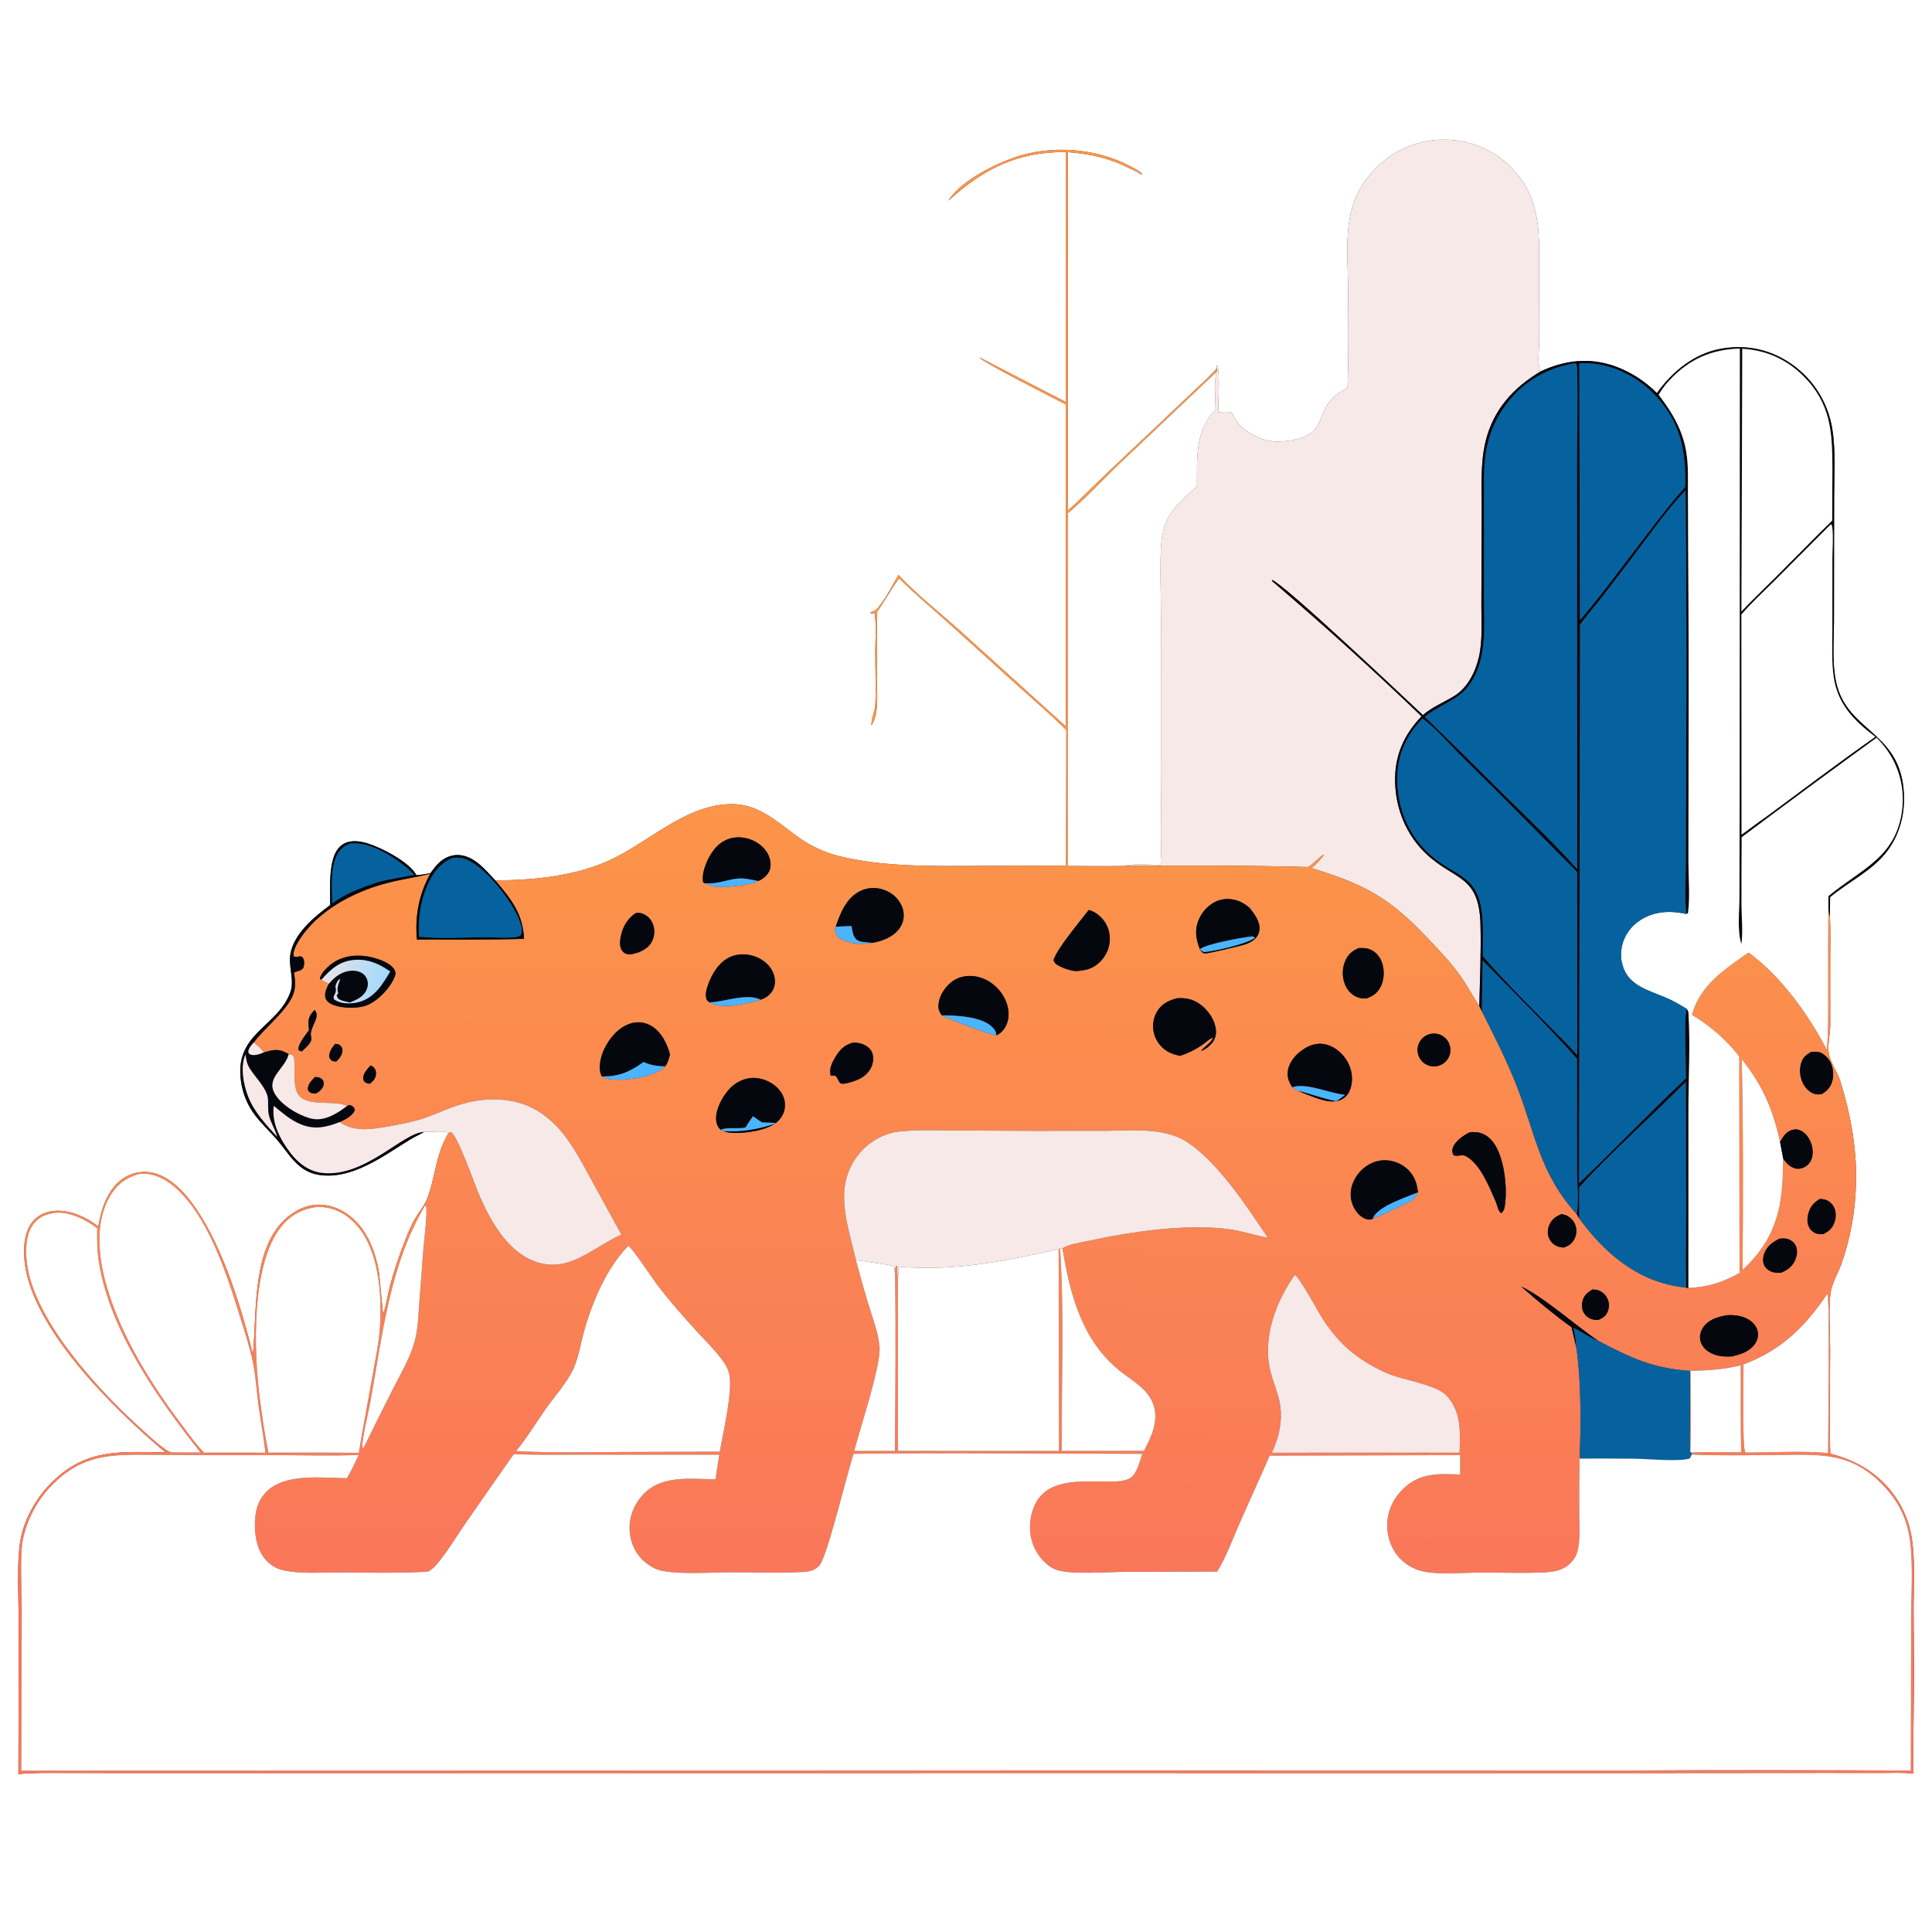 <?xml version="1.0" encoding="utf-8" ?>
<svg xmlns="http://www.w3.org/2000/svg" xmlns:xlink="http://www.w3.org/1999/xlink" width="1024" height="1024">
	<rect width="100%" height="100%" fill="#333333" stroke="none"/>
	<path fill="white" d="M0 0L1024 0L1024 1024L0 1024L0 0ZM645.672 218.538C645.686 213.588 646.627 197.263 645.256 193.671L644.786 193.922L644.973 195.055C641.726 199.139 637.426 202.749 633.661 206.361L611.411 227.482C601.951 236.305 592.553 245.193 583.216 254.145C577.5 259.619 571.959 265.385 565.994 270.579L566 80.622C578.268 81.642 587.946 83.768 599.006 89.353C600.563 90.14 603.261 91.119 604.389 92.347L604.923 92.239L605.451 92.6C605.089 91.326 602.403 89.935 601.214 89.258C583.684 79.273 561.217 76.783 541.807 82.159C530.15 85.387 509.01 95.532 502.701 106.386C521.227 89.536 539.363 80.307 565.051 80.602L565.013 213.12L519.161 189.421C520.031 191.694 559.231 211.299 565.013 214.45L564.99 385.078L508.448 333.949C497.768 324.419 485.94 315.2 476.222 304.708C473.055 309.957 468.449 319.488 464.079 323.345C463.349 323.99 462.372 324.213 461.461 324.473L461.4 325.007C462.13 325.121 462.862 325.218 463.596 325.297C464.585 331.753 463.905 339.206 463.911 345.78C463.921 354.95 464.354 364.351 463.941 373.499C463.783 376.999 461.6 381.293 461.906 384.527C463.283 382.263 464.086 379.919 464.463 377.291C465.301 371.468 464.751 365.146 464.741 359.252L464.745 324.448C468.917 318.642 472.294 312.236 476.533 306.524C484.512 314.368 493.069 321.616 501.435 329.041L538.779 362.806C547.604 370.765 556.748 378.528 565.166 386.92L565.035 458.852L520.158 458.929C495.636 459.036 468.896 459.691 444.957 453.805C438.401 452.208 432.149 449.552 426.449 445.941C413.22 437.413 403.404 425.445 386.16 426.226C361.518 427.34 342.886 447.547 321.13 456.826C302.967 464.572 282.079 466.533 262.489 466.616C257.244 460.973 251.149 453.398 242.788 453.177C238.882 453.074 235.274 454.778 232.492 457.466C230.828 459.074 229.433 460.973 228.097 462.853C225.626 463.305 223.214 463.678 220.703 463.868C217.209 457.045 202.368 449.394 195.258 447.143C191.099 445.826 186.12 445.025 182.127 447.261C179.002 449.011 177.304 452.428 176.412 455.772C174.411 463.277 175.044 472.013 174.989 479.736C166.601 485.874 155.731 494.859 153.908 505.747C152.77 512.54 156.279 519.552 153.799 526.168C146.923 544.514 124.22 547.625 127.687 572.798C128.616 579.547 131.038 585.566 135.129 591.011C138.492 595.487 142.66 599.327 146.359 603.518C153.274 611.352 157.475 620.912 169.093 622.72C186.409 625.413 203.073 612.786 216.963 604.223C219.515 602.65 222.235 601.442 224.819 599.942C228.462 600.151 234.572 599.054 237.749 600.45C230.756 612.171 231.017 623.086 226.542 634.968C225.109 638.774 222.056 642.367 219.977 645.895C217.743 649.686 216.12 653.903 214.51 657.989C211.444 665.774 208.664 674.06 206.545 682.141C205.297 686.897 204.74 691.928 203.125 696.564C202.792 696.076 201.193 676.122 200.733 673.601C199.301 665.756 196.718 657.881 192.006 651.363C187.277 644.823 180.395 639.841 172.258 638.724C165.016 637.731 158.361 640.251 152.784 644.754C133.327 660.462 136.203 695.072 134.107 717.436L134.064 717.859C127.898 693.064 118.418 662.023 104.097 640.872C98.533 632.655 90.269 623.173 79.957 621.401C74.664 620.528 69.24 621.777 64.863 624.877C56.825 630.691 53.679 640.738 52.135 650.059C45.919 645.181 37.504 641.351 29.458 641.759C24.756 641.998 20.319 643.82 17.282 647.506C12.891 652.834 12.361 661.01 12.935 667.639C16.062 703.757 61.027 747.505 87.687 769.802L87.177 769.796C63.472 769.542 45.731 767.563 27.332 785.77C19.719 793.304 13.619 803.852 11.243 814.321C8.553 826.17 9.953 848.372 9.952 861.249L9.755 940.319C18.393 939.47 27.109 939.723 35.778 939.732L70.896 939.758L186.627 939.756L561.209 939.743L873.496 939.756L967.908 939.686L997.064 939.708C1002.73 939.719 1008.59 939.41 1014.21 940.053C1013.91 923.122 1014.38 906.161 1014.48 889.23C1014.54 877.743 1014.27 866.238 1014.24 854.748C1014.21 842.112 1015.21 828.493 1013.39 815.986C1012.44 808.997 1010.08 802.275 1006.45 796.227C998.142 782.521 985.408 774.324 970.078 770.469C969.486 752.052 970.032 733.42 970.02 714.981C970.013 706.318 969.002 692.48 970.389 684.402C971.222 679.551 974.218 674.889 975.866 670.223C980.816 656.209 983.34 642.087 983.748 627.22C984.249 608.941 980.785 590.081 975.28 572.67C973.696 567.662 970.018 563.115 969.246 557.912C968.627 553.737 970.028 548.206 970.064 543.803L970.065 508.019C970.06 500.656 970.344 493.166 969.893 485.82L969.974 475.507C979.833 467.252 992.714 461.337 1000.44 450.851C1006.78 442.242 1009.57 431.84 1009.13 421.212C1007.75 387.373 979.194 388.401 973.239 361.734C970.978 351.61 972.013 339.791 972.04 329.413L972.13 264.099C972.12 252.193 973.059 239.333 971.184 227.596C969.063 213.806 961.465 201.456 950.112 193.345C938.92 185.341 926.13 182.463 912.549 184.763C898.252 187.185 886.398 196.789 878.196 208.367C871.982 202.075 864.456 197.231 856.155 194.181C842.524 189.32 829.427 190.828 816.504 196.885C814.635 192.811 815.758 185.457 815.811 180.927C815.941 169.795 815.703 158.672 815.686 147.541C815.655 126.443 817.778 107.137 802.344 90.218C793.405 80.378 780.875 74.558 767.59 74.075C754.224 73.424 741.151 78.139 731.279 87.173C724.213 93.709 719.287 100.956 716.624 110.261C712.784 123.677 714.465 139.165 714.514 153.059C714.577 170.527 714.877 188.14 714.221 205.592C696.736 214.635 703.443 225.36 692.87 230.747C686.897 233.791 676.428 235.084 670.028 233.003C663.863 230.999 656.857 226.85 654.026 220.83C653.717 220.173 653.555 219.663 653.033 219.137C651.697 217.791 647.449 218.439 645.672 218.538Z"/>
	<path fill="#F7E9E8" d="M644.973 195.055L644.786 193.922L645.256 193.671C646.627 197.263 645.686 213.588 645.672 218.538C647.449 218.439 651.697 217.791 653.033 219.137C653.555 219.663 653.717 220.173 654.026 220.83C656.857 226.85 663.863 230.999 670.028 233.003C676.428 235.084 686.897 233.791 692.87 230.747C703.443 225.36 696.736 214.635 714.221 205.592C714.877 188.14 714.577 170.527 714.514 153.059C714.465 139.165 712.784 123.677 716.624 110.261C719.287 100.956 724.213 93.709 731.279 87.173C741.151 78.139 754.224 73.424 767.59 74.075C780.875 74.558 793.405 80.378 802.344 90.218C817.778 107.137 815.655 126.443 815.686 147.541C815.703 158.672 815.941 169.795 815.811 180.927C815.758 185.457 814.635 192.811 816.504 196.885C802.115 205.544 791.662 216.958 787.491 233.536C784.435 245.683 785.43 258.785 785.334 271.229L785.153 321.176C785.143 330.044 785.848 339.532 783.855 348.209C782.018 356.204 777.876 364.509 770.726 368.926C765.107 372.399 759.228 374.587 754.179 379.006C742.958 368.504 681.294 310.191 674.297 307.414L674.107 307.888C701.261 331.022 727.719 354.961 753.445 379.673C743.986 389.554 739.154 400.57 739.433 414.36C739.724 428.669 745.334 442.472 755.736 452.389C770.861 466.81 784 463.381 784.687 490.002C785.057 504.328 784.395 518.831 784.067 533.166C780.531 528.099 777.78 522.521 774.172 517.464C769.363 510.724 763.713 504.703 758.056 498.681C736.836 476.092 724.436 469.105 695.14 460.103C697.701 457.849 700.005 455.612 701.92 452.771C698.877 454.403 696.791 457.42 693.751 459.253C693.586 459.352 693.418 459.447 693.252 459.544C660.984 458.622 628.504 458.786 596.22 458.888C601.864 457.464 609.308 458.372 615.138 458.469C615.927 443.379 615.269 427.979 615.275 412.85L615.336 326.568C615.335 314.344 614.69 301.865 615.362 289.672C616.259 273.387 623.034 268.051 634.402 257.798C634.573 243.363 633.076 228.225 644.255 217.25C644.198 210.986 643.386 203.253 644.724 197.18C645.134 196.319 645.044 195.982 644.973 195.055Z"/>
	<defs>
		<linearGradient id="gradient_0" gradientUnits="userSpaceOnUse" x1="560.491" y1="428.019" x2="558.032" y2="834.439">
			<stop offset="0" stop-color="#FB9549"/>
			<stop offset="1" stop-color="#FA775A"/>
		</linearGradient>
	</defs>
	<path fill="url(#gradient_0)" d="M644.973 195.055C645.044 195.982 645.134 196.319 644.724 197.18L593.862 245.296C584.623 254.116 575.804 263.878 566.007 272.048L566.003 458.899C576.055 458.913 586.175 459.183 596.22 458.888C628.504 458.786 660.984 458.622 693.252 459.544C693.418 459.447 693.586 459.352 693.751 459.253C696.791 457.42 698.877 454.403 701.92 452.771C700.005 455.612 697.701 457.849 695.14 460.103C724.436 469.105 736.836 476.092 758.056 498.681C763.713 504.703 769.363 510.724 774.172 517.464C777.78 522.521 780.531 528.099 784.067 533.166L785.423 536.046C791.944 548.967 798.452 561.705 803.752 575.196C813.863 600.931 815.992 621.865 835.717 643.551L837.051 645.817C850.182 663.768 867.039 678.381 889.606 681.909L893.656 682.51L894.886 682.605C905.041 682.304 913.192 679.607 921.991 674.673L921.851 559.973C914.606 550.707 906.749 543.996 896.775 537.877C901.126 522.018 914.064 513.821 926.777 504.86C943.955 517.342 958.455 537.633 968.283 556.37C969.147 546.422 968.97 536.478 968.975 526.503C968.91 511.333 968.945 496.163 969.081 480.994C969.258 482.602 969.312 484.299 969.893 485.82C970.344 493.166 970.06 500.656 970.065 508.019L970.064 543.803C970.028 548.206 968.627 553.737 969.246 557.912C970.018 563.115 973.696 567.662 975.28 572.67C980.785 590.081 984.249 608.941 983.748 627.22C983.34 642.087 980.816 656.209 975.866 670.223C974.218 674.889 971.222 679.551 970.389 684.402C969.002 692.48 970.013 706.318 970.02 714.981C970.032 733.42 969.486 752.052 970.078 770.469C985.408 774.324 998.142 782.521 1006.45 796.227C1010.08 802.275 1012.44 808.997 1013.39 815.986C1015.21 828.493 1014.21 842.112 1014.24 854.748C1014.27 866.238 1014.54 877.743 1014.48 889.23C1014.38 906.161 1013.91 923.122 1014.21 940.053C1008.59 939.41 1002.73 939.719 997.064 939.708L967.908 939.686L873.496 939.756L561.209 939.743L186.627 939.756L70.896 939.758L35.778 939.732C27.109 939.723 18.393 939.47 9.755 940.319L9.952 861.249C9.953 848.372 8.553 826.17 11.243 814.321C13.619 803.852 19.719 793.304 27.332 785.77C45.731 767.563 63.472 769.542 87.177 769.796L87.687 769.802C61.027 747.505 16.062 703.757 12.935 667.639C12.361 661.01 12.891 652.834 17.282 647.506C20.319 643.82 24.756 641.998 29.458 641.759C37.504 641.351 45.919 645.181 52.135 650.059C53.679 640.738 56.825 630.691 64.863 624.877C69.24 621.777 74.664 620.528 79.957 621.401C90.269 623.173 98.533 632.655 104.097 640.872C118.418 662.023 127.898 693.064 134.064 717.859L134.107 717.436C136.203 695.072 133.327 660.462 152.784 644.754C158.361 640.251 165.016 637.731 172.258 638.724C180.395 639.841 187.277 644.823 192.006 651.363C196.718 657.881 199.301 665.756 200.733 673.601C201.193 676.122 202.792 696.076 203.125 696.564C204.74 691.928 205.297 686.897 206.545 682.141C208.664 674.06 211.444 665.774 214.51 657.989C216.12 653.903 217.743 649.686 219.977 645.895C222.056 642.367 225.109 638.774 226.542 634.968C231.017 623.086 230.756 612.171 237.749 600.45C238.211 600.18 238.667 600.177 239.19 600.102C242.989 602.992 251.336 627.232 253.945 633.267C259.744 646.676 268.633 662.997 283.19 668.478C301.159 675.243 313.576 661.58 328.505 654.777L329.361 654.391L313.701 625.807C309.107 617.444 304.669 608.73 298.728 601.229C295.418 596.979 291.491 593.249 287.077 590.163C273.978 581.081 257.202 581.043 242.46 585.879C236.317 587.894 230.475 590.769 224.328 592.801C219.058 594.544 213.658 595.607 208.204 596.574C198.738 598.253 188.522 600.627 180.064 594.719C183.056 593.315 186.687 591.608 188.079 588.437C187.776 587.018 187.538 586.982 186.416 586.022L186.342 586.313L185.922 585.743C185.161 585.56 184.678 585.912 183.956 586.172C178.202 583.193 166.275 586.096 160.112 582.133C153.963 578.18 157.154 566.069 155.651 559.9C154.657 558.869 154.475 558.944 153.038 558.715C152.867 558.618 152.697 558.52 152.524 558.425L151.732 557.999C147.421 555.648 144.327 556.534 139.854 557.805C138.269 555.631 136.612 554.123 134.42 552.567C139.619 545.81 146.651 540.179 152.002 533.008C156.159 527.437 157.068 523.18 155.928 516.344C155.886 516.093 155.839 515.844 155.795 515.594C156.373 515.074 156.054 515.257 156.918 515.002C158.466 514.546 159.584 514.407 160.678 513.109C161.196 511.755 161.433 510.17 160.993 508.743C159.881 505.14 157.574 508.197 155.556 506.775C155.321 504.107 156.767 501.285 158.103 499.059C167.791 482.919 187.196 472.768 204.805 468.112C212.459 466.088 220.349 465.002 228.055 463.148C221.9 474.3 219.949 485.323 220.944 497.969C239.868 497.955 258.825 498.162 277.742 497.621C277.178 484.288 270.83 476.404 262.489 466.616C282.079 466.533 302.967 464.572 321.13 456.826C342.886 447.547 361.518 427.34 386.16 426.226C403.404 425.445 413.22 437.413 426.449 445.941C432.149 449.552 438.401 452.208 444.957 453.805C468.896 459.691 495.636 459.036 520.158 458.929L565.035 458.852L565.166 386.92C556.748 378.528 547.604 370.765 538.779 362.806L501.435 329.041C493.069 321.616 484.512 314.368 476.533 306.524C472.294 312.236 468.917 318.642 464.745 324.448L464.741 359.252C464.751 365.146 465.301 371.468 464.463 377.291C464.086 379.919 463.283 382.263 461.906 384.527C461.6 381.293 463.783 376.999 463.941 373.499C464.354 364.351 463.921 354.95 463.911 345.78C463.905 339.206 464.585 331.753 463.596 325.297C462.862 325.218 462.13 325.121 461.4 325.007L461.461 324.473C462.372 324.213 463.349 323.99 464.079 323.345C468.449 319.488 473.055 309.957 476.222 304.708C485.94 315.2 497.768 324.419 508.448 333.949L564.99 385.078L565.013 214.45C559.231 211.299 520.031 191.694 519.161 189.421L565.013 213.12L565.051 80.602C539.363 80.307 521.227 89.536 502.701 106.386C509.01 95.532 530.15 85.387 541.807 82.159C561.217 76.783 583.684 79.273 601.214 89.258C602.403 89.935 605.089 91.326 605.451 92.6L604.923 92.239L604.389 92.347C603.261 91.119 600.563 90.14 599.006 89.353C587.946 83.768 578.268 81.642 566 80.622L565.994 270.579C571.959 265.385 577.5 259.619 583.216 254.145C592.553 245.193 601.951 236.305 611.411 227.482L633.661 206.361C637.426 202.749 641.726 199.139 644.973 195.055ZM401.873 466.949C404.407 465.9 406.698 464.055 407.805 461.48C408.936 458.845 408.402 455.561 407.202 453.044C405.311 449.077 401.42 446.161 397.318 444.776C393.002 443.32 388.11 443.431 384.046 445.585C378.405 448.574 374.963 454.856 373.209 460.8C372.541 463.063 372.322 465.118 372.615 467.454L373.485 468.201L373.968 468.108C374.874 468.748 375.629 469.263 376.712 469.56C381.723 470.935 397.375 469.414 401.873 466.949ZM442.968 491.183C442.321 492.361 442.686 493.588 442.866 494.855C444.465 497.512 447.1 498.61 450.01 499.374C454.16 500.463 458.114 500.491 462.328 499.71C464.524 499.351 466.675 498.761 468.748 497.95C472.718 496.368 476.574 493.543 478.173 489.442C479.403 486.286 479.206 482.944 477.799 479.884C475.992 475.954 472.51 473.018 468.451 471.609C464.347 470.184 459.851 470.341 455.942 472.278C448.593 475.918 445.396 483.887 442.968 491.183ZM662.34 481.242C660.901 479.981 659.3 478.826 657.555 478.029C653.641 476.241 649.227 475.929 645.195 477.523C640.734 479.286 637.221 483.063 635.358 487.44C633.028 492.914 633.893 497.847 635.978 503.172C636.753 504.18 637.154 505.126 638.509 505.365C639.723 505.579 657.189 501.426 659.199 500.793C660.923 500.251 662.631 499.55 664.106 498.49C665.962 497.154 667.201 495.325 667.498 493.035C668.061 488.691 664.945 484.412 662.34 481.242ZM174.27 521.428C173.162 523.853 171.606 526.55 172.646 529.255C173.163 530.603 174.515 531.664 175.785 532.247C180.777 534.537 189.617 534.785 194.636 532.721C200.484 530.316 207.069 523.439 209.319 517.376C209.771 516.16 209.707 515.144 209.047 513.993C206.92 510.286 200.833 508.32 196.845 507.359C190.169 505.75 182.713 506.324 176.837 510.102C174.266 511.755 170.173 515.518 169.546 518.673L170.317 519.32C171.613 520.005 173.036 520.646 174.27 521.428ZM376.17 531.269C376.393 531.4 376.613 531.536 376.839 531.661C382.991 535.084 396.538 531.876 403.154 529.839C405.986 528.951 408.294 527.267 409.7 524.593C411.062 522.003 410.95 518.708 409.956 516.012C408.465 511.967 404.891 508.892 400.977 507.277C396.66 505.496 391.473 505.254 387.15 507.145C381.189 509.753 377.339 516.088 375.261 522.034C374.472 524.291 373.571 527.374 374.526 529.702C374.87 530.539 375.466 530.764 376.17 531.269ZM528.082 548.813C528.462 548.612 528.846 548.416 529.211 548.189C531.939 546.497 533.707 543.447 534.309 540.332C535.229 535.57 533.656 530.554 530.973 526.621C527.737 521.878 522.635 518.39 516.923 517.497C512.586 516.82 508.168 517.62 504.611 520.27C501.17 522.833 498.114 527.269 497.524 531.574C497.15 534.301 497.516 535.983 499.2 538.148C501.39 539.79 525.305 548.481 528.082 548.813ZM352.606 565.185C353.984 563.213 354.497 561.226 355.115 558.932C353.562 553.059 350.476 546.745 345.009 543.631C341.611 541.697 337.701 541.333 333.992 542.54C327.705 544.586 322.914 550.381 320.159 556.209C318.413 559.902 316.917 566.035 318.722 569.982C318.816 570.187 318.96 570.366 319.079 570.559C321.097 571.985 323.521 572.199 325.933 572.269C333.836 572.501 346.74 570.853 352.606 565.185ZM688.378 578.227C689.798 579.032 691.245 579.576 692.771 580.136C698.128 582.102 705.577 585.541 711.106 582.739C713.578 581.487 715.105 579.231 715.889 576.623C717.269 572.038 716.564 567.029 714.266 562.867C711.911 558.602 707.882 554.981 703.127 553.677C698.95 552.533 694.977 553.532 691.374 555.79C687.345 558.317 683.583 562.28 682.675 567.106C682.032 570.518 683.042 573.459 684.958 576.257C686.066 576.976 687.139 577.75 688.378 578.227ZM383.332 599.458C384.675 599.941 385.965 600.288 387.395 600.398C394.34 600.936 406.815 599.254 412.047 594.521C414.583 592.227 416.052 589.095 416.051 585.659C416.051 582.091 414.411 578.87 411.866 576.423C408.433 573.122 403.466 571.125 398.69 571.329C393.897 571.534 389.38 573.997 386.24 577.568C382.714 581.577 379.131 588.252 379.581 593.675C379.742 595.617 380.456 597.556 382.001 598.799L383.332 599.458ZM943.458 605.199C939.617 587.734 934.271 575.418 923.148 561.318C923.983 598.509 923.905 635.905 923.57 673.106C938.69 659.189 944.091 644.409 944.884 623.881C945.01 620.625 945.069 617.364 945.151 614.106C945.744 614.919 946.343 615.751 947.027 616.491C948.453 618.035 950.826 619.495 952.991 619.471C955.146 619.447 957.457 618.328 958.823 616.668C960.672 614.421 961.026 611.286 960.572 608.497C960.038 605.217 958.273 601.709 955.447 599.827C953.778 598.716 952.04 598.339 950.082 598.83C946.73 599.671 945.109 602.452 943.458 605.199ZM751.55 631.947C751.037 626.659 749.191 622.122 744.894 618.744C741.169 615.816 735.994 614.385 731.301 615.163C726.15 616.018 721.629 619.298 718.815 623.64C716.445 627.295 715.291 631.787 716.2 636.098C716.917 639.495 718.987 643.128 721.926 645.069C723.185 645.901 725.164 646.711 726.707 646.322C727.017 646.244 727.292 646.066 727.584 645.938C733.033 643.8 738.452 641.096 743.762 638.606C747.287 636.953 750.137 635.84 751.55 631.947ZM561.113 662.051L561.879 661.785C564.111 697.365 562.535 733.413 562.747 769.053L606.317 769.013C610.178 761.739 614.094 753.482 611.526 745.085C608.804 736.182 600.12 731.94 593.374 726.471C589.633 723.433 586.23 720.001 583.223 716.235C570.929 700.799 566.292 680.717 563.118 661.661C565.848 659.612 572.511 658.645 575.952 657.89C598.571 652.922 629.382 648.288 652.295 651.64C658.981 652.618 665.351 654.871 671.961 656.027C661.063 639.724 644.536 614.376 627.725 604.435C624.258 602.385 620.255 601.152 616.326 600.352C606.814 598.413 596.137 599.304 586.452 599.349L546.326 599.374L504.455 599.169C495.093 599.116 485.332 598.693 476.03 599.816C471.359 600.381 466.597 602.323 462.691 604.919C455.126 609.958 449.876 617.799 448.099 626.713C445.489 640.129 450.713 654.909 453.647 667.901C455.707 675.696 457.9 683.454 460.227 691.173C462.442 698.498 465.489 706.101 466.164 713.76C467.04 723.697 455.793 757.091 452.767 769.03L474.355 769.032C474.545 737.903 474.905 706.666 474.401 675.542C474.45 673.947 474.292 672.229 475.02 670.796L475.542 671.23C475.69 672.968 475.411 675.783 475.937 677.326L475.961 769.019L561.327 769.042L561.113 662.051ZM847.058 710.633C835.306 702.723 818.066 687.326 806.224 681.838C814.866 689.484 823.603 696.755 832.983 703.483L835.472 714.241C838.072 731.105 837.996 755.772 837.205 773.077C837.012 782.851 836.948 792.628 837.016 802.403C837.014 808.715 837.645 815.834 836.154 822.006C835.568 824.431 834.483 826.206 832.793 828.046C828.549 832.664 822.879 833.25 816.967 833.464C806.074 833.859 795.042 833.447 784.135 833.497C775.325 833.537 762.753 834.738 754.41 832.907C749.966 831.931 745.963 829.85 742.679 826.686C737.736 821.923 735.185 815.066 735.24 808.256C735.303 800.598 738.706 793.742 744.264 788.585C753.027 780.453 762.923 781.121 773.923 781.515L773.931 771.245L672.952 771.502C667.742 783.579 662.197 795.539 656.905 807.588C653.291 815.818 649.847 825.381 645.096 832.987L595.988 833.132C587.124 833.164 567.927 834.63 560.288 832.152C555.056 830.454 550.649 825.373 548.347 820.554C545.212 813.991 545.214 805.898 547.815 799.136C554.069 782.879 573.403 785.376 587.412 785.25C591.069 785.217 595.284 785.337 598.624 783.642C602.549 781.65 604.101 774.504 605.472 770.56C554.471 770.525 503.397 769.882 452.404 770.542C449.215 780.124 438.398 824.989 434.403 829.601C432.198 832.147 429.45 832.943 426.214 833.138C413.572 833.901 400.51 833.314 387.823 833.344C376.783 833.37 361.389 834.582 350.882 832.568C347.205 831.864 343.589 829.596 340.879 827.064C336.16 822.653 333.817 816.698 333.689 810.298C333.544 803.055 336.628 796.188 341.812 791.177C351.582 781.732 366.806 783.965 379.28 784.058C379.808 779.696 380.594 775.34 381.265 770.997L309.401 770.999C297.061 770.999 284.665 771.239 272.338 770.694C263.615 783.056 254.957 795.463 246.364 807.915C241.493 815.01 236.879 822.823 231.29 829.349C230.046 830.801 228.659 831.885 227.074 832.939C226.336 833.012 225.597 833.07 224.857 833.112C209.801 833.889 194.502 833.496 179.428 833.426C170.405 833.384 160.057 834.234 151.196 832.51C147.737 831.837 144.779 830.543 142.177 828.117C136.726 823.037 135.183 815.744 135.094 808.591C135.009 801.739 136.319 795.441 141.407 790.453C151.355 780.702 170.992 783.382 183.916 783.462C186.245 779.469 188.189 775.318 190.161 771.142C176.169 771.725 161.992 771.279 147.986 771.251C124.947 771.31 101.909 771.244 78.871 771.053C58.108 770.863 43.636 771.143 27.931 786.743C19.773 794.943 14.221 805.37 11.971 816.716C10.526 823.783 11.549 845.689 11.544 854.179L11.24 938.499L589.196 938.336L863.391 938.395C913.195 938.123 962.999 938.139 1012.8 938.442L1012.97 857.494C1012.98 844.004 1014.31 825.087 1011.66 812.336C1009.8 803.355 1005.66 795.514 999.506 788.741C981.511 768.948 964.911 771.007 940.539 771.172C925.97 771.27 911.181 771.616 896.638 770.934L896.553 769.903C905.237 769.403 914.159 769.796 922.868 769.77C922.472 754.421 922.764 738.992 922.641 723.632C913.739 725.802 905.134 726.459 896.008 726.515C895.999 740.843 896.451 755.281 895.892 769.591C895.37 764.858 895.712 759.783 895.715 755.004L895.745 726.618C875.818 725.231 864.432 719.724 847.058 710.633ZM577.035 482.304C572.44 488.411 560.312 502.624 558.394 508.869C558.931 510.482 559.781 511.151 561.284 511.933C563.827 513.254 567.156 514.455 570.016 514.69C575.414 514.487 579.692 513.396 583.548 509.278C586.787 505.819 588.521 501.227 588.187 496.483C587.871 491.987 585.951 488.19 582.542 485.264C580.89 483.847 579.151 482.841 577.035 482.304ZM336.915 483.981C332.424 487.004 329.969 491.359 328.963 496.67C328.531 498.953 328.333 501.812 329.72 503.828C330.601 505.108 331.815 505.707 333.338 505.834C334.828 505.958 336.834 505.211 338.3 504.816C341.792 503.37 344.405 501.767 345.923 498.158C347.097 495.308 347.069 492.104 345.843 489.275C344.79 486.878 342.788 485.026 340.316 484.162C339.19 483.758 338.083 483.833 336.915 483.981ZM720.082 502.517C716.506 504.122 714.368 505.98 712.863 509.687C711.257 513.712 711.322 518.212 713.043 522.19C714.367 525.171 716.797 527.673 719.935 528.713C721.411 529.202 722.878 529.192 724.411 529.132C727.941 527.827 730.261 526.191 731.917 522.704C733.72 518.91 733.842 514.028 732.44 510.088C731.393 507.147 729.266 504.566 726.373 503.298C724.303 502.39 722.3 502.432 720.082 502.517ZM623.957 529.08C619.539 530.181 615.854 531.978 613.365 535.978C611.109 539.602 610.605 544.137 611.774 548.22C612.937 552.285 616.006 555.921 619.793 557.801C621.595 558.695 623.533 559.19 625.489 559.608C630.716 557.856 635.401 555.445 639.668 551.916L640.067 551.608C641.053 550.857 641.799 550.29 643.026 549.974C642.114 552.339 638.326 555.001 636.504 556.943C638.398 556.717 641.141 554.35 642.345 552.915C644.074 550.852 644.702 548.383 644.431 545.725C643.912 540.628 640.471 535.591 636.435 532.582C632.425 529.593 628.828 528.821 623.957 529.08ZM166.728 535.291C164.596 537.593 163.402 539.218 163.493 542.458C163.526 543.641 163.661 544.827 163.788 546.002C161.93 548.682 157.958 553.166 158.196 556.439C159.08 557.164 158.99 557.063 160.002 557.226C161.581 555.666 165.156 552.84 165.025 550.476C165.016 550.31 164.815 549.27 164.792 549.146C163.942 544.421 170.295 539.057 166.728 535.291ZM758.241 547.987C753.557 548.973 750.547 553.555 751.502 558.246C752.458 562.937 757.02 565.977 761.717 565.053C766.458 564.121 769.534 559.506 768.569 554.771C767.605 550.036 762.97 546.991 758.241 547.987ZM452.316 552.583C447.601 553.766 445.123 556.282 442.669 560.436C441.144 563.017 439.267 566.685 440.259 569.74C440.315 569.912 440.397 570.073 440.465 570.24C441.151 570.168 442.164 569.838 442.764 570.245C444.408 571.359 444.326 574.391 446.539 574.428C447.561 574.445 448.814 574.074 449.827 573.876C454.578 572.575 458.888 570.897 461.433 566.331C462.759 563.951 463.256 560.903 462.363 558.289C461.602 556.064 459.876 554.619 457.778 553.67C456.029 552.879 454.218 552.641 452.316 552.583ZM177.709 553.225C175.874 555.383 174.621 557.134 174.455 560.023C174.936 561.194 175.049 561.791 176.301 562.34C176.783 562.552 177.806 562.554 178.29 562.592C179.894 560.974 181.777 558.748 181.471 556.26C181.303 554.902 180.626 554.473 179.68 553.629L177.709 553.225ZM959.952 557.552C957.188 559.072 955.628 560.405 954.661 563.492C953.519 567.132 954.033 571.318 955.867 574.645C957.109 576.898 959.33 579.135 961.876 579.828C962.995 580.133 964.249 580.043 965.397 579.999C968.607 578.037 970.5 576.065 971.312 572.287C972.045 568.874 971.469 564.959 969.581 561.997C968.346 560.06 965.866 557.85 963.499 557.524C962.347 557.365 961.108 557.487 959.952 557.552ZM196.415 564.695C194.923 566.342 192.344 569.128 192.503 571.55C192.589 572.858 193.105 573.187 194.01 573.975L196.028 574.407C197.608 573.134 198.94 571.828 199.228 569.711C199.421 568.285 199.231 567.133 198.284 566.006C197.727 565.343 197.181 565.04 196.415 564.695ZM166.969 570.859C165.044 572.761 163.348 574.432 163.123 577.257C163.631 578.366 163.768 578.852 165.02 579.304C165.71 579.552 166.755 579.523 167.494 579.567C169.247 578.487 170.93 577.358 171.425 575.214C171.668 574.158 171.572 573.673 171.248 572.675C170.086 571.343 169.419 570.992 167.652 570.878C167.425 570.864 167.197 570.865 166.969 570.859ZM779.126 600.077C775.769 601.721 771.02 604.854 769.909 608.709C769.499 610.129 769.825 610.894 770.371 612.206C772.462 613.331 774.634 611.573 776.885 612.745C784.656 616.789 789.681 629.818 792.987 637.381C793.572 638.996 794.206 642.286 795.697 643.006C797.275 641.794 797.479 640.008 797.728 638.108C798.953 628.754 797.19 612.813 791.238 605.159C789.111 602.423 786.011 600.396 782.501 600.088C781.386 599.99 780.244 600.039 779.126 600.077ZM73.683 622.241C66.638 624.183 61.752 627.951 58.069 634.367C50.243 648 52.163 666.213 56.229 680.684C63.893 707.967 80.339 734.273 97.404 756.637C100.778 761.06 104.233 766.064 108.226 769.927L120.625 769.944L140.645 769.956C139.867 761.663 138.177 753.463 137.069 745.208C136.03 737.462 135.577 729.407 134.005 721.761C132.396 713.934 129.754 706.092 127.393 698.46C120.482 676.117 110.263 643.586 91.77 628.472C86.804 624.415 80.8 621.589 74.268 622.167C74.072 622.185 73.878 622.217 73.683 622.241ZM964.586 635.477C961.284 637.402 959.478 639.488 958.465 643.244C957.789 645.748 957.727 648.668 959.138 650.946C960.03 652.385 961.798 653.744 963.506 653.989C964.459 654.125 965.465 654.088 966.425 654.073C969.465 652.534 971.294 650.942 972.385 647.611C973.213 645.082 973.232 642.175 971.992 639.773C971.013 637.877 969.152 636.244 967.042 635.76C966.244 635.577 965.401 635.529 964.586 635.477ZM225.359 638.856C206.415 670.648 202.694 707.849 196.201 743.525C195.561 747.042 191.617 763.932 192.056 766.6C192.112 766.937 192.274 767.247 192.383 767.57L192.596 767.626C197.711 757.189 202.898 746.789 208.156 736.424C212.438 727.953 217.809 719.07 220.076 709.796C221.592 703.594 221.741 696.987 222.227 690.639L224.383 662.281C224.698 658.293 226.676 642.106 225.842 639.544C225.707 639.13 225.646 639.133 225.359 638.856ZM167.872 639.747C160.087 640.722 153.761 644.171 148.877 650.374C133.109 670.403 134.454 715.89 137.64 740.8C138.882 750.508 140.296 760.334 142.254 769.927L170.354 769.93L190.175 770.015C192.554 755.596 195.351 741.27 197.863 726.878C199.148 719.513 200.747 711.998 201.295 704.543C202.507 688.068 201.205 666.205 191.398 652.36C187.1 646.293 180.939 641.503 173.496 640.129C171.684 639.794 169.705 639.682 167.872 639.747ZM29.872 642.751C25.029 643.351 20.921 644.61 17.78 648.663C13.312 654.43 13.427 664.05 14.483 670.979C18.963 700.382 51.44 735.882 72.865 755.463C77.513 759.711 82.101 764.132 87.215 767.823C88.484 768.739 89.59 769.457 91.117 769.829L106.289 769.879C83.915 741.621 58.523 705.809 52.515 669.476C51.501 663.343 51.397 657.227 51.52 651.029C45.89 646.573 37.295 642.352 29.872 642.751ZM827.587 643.51C824.56 644.79 822.444 646.211 821.137 649.355C820.18 651.657 820.062 654.29 821.167 656.562C822.167 658.619 824.047 660.263 826.282 660.835C827.122 661.05 828.005 661.14 828.866 661.232C831.616 660.161 833.402 659.069 834.664 656.289C835.749 653.921 835.788 651.206 834.771 648.808C833.835 646.658 831.95 644.87 829.763 644.033C829.055 643.762 828.331 643.631 827.587 643.51ZM943.168 656.527C939.449 658.373 936.546 660.448 935.075 664.498C934.34 666.52 934.171 668.942 935.206 670.895C936.119 672.621 937.979 673.802 939.831 674.291C941.179 674.647 942.622 674.625 944.003 674.549C947.468 673.161 949.929 671.335 951.475 667.832C952.44 665.645 952.836 662.994 951.963 660.711C951.256 658.864 949.83 657.602 948.014 656.882C946.421 656.251 944.832 656.356 943.168 656.527ZM333.02 660.301C321.407 672.228 313.859 690.158 309.459 706.067C307.716 712.369 306.71 719.172 304.065 725.163C300.735 732.706 294.097 739.853 289.318 746.663C284.086 754.118 279.325 762.054 273.537 769.09C292.03 770.169 310.836 769.686 329.37 769.589L381.51 769.421C383.27 759.25 388.206 738.445 386.663 729.046C386.202 726.238 384.889 723.747 383.25 721.451C379.31 715.933 374.16 710.966 369.586 705.969C362.086 697.774 354.973 689.71 348.246 680.865C345.676 677.485 335.37 661.776 333.02 660.301ZM686.247 675.745C676.736 689.25 669.779 707.074 672.707 723.852C673.636 729.173 675.716 734.146 677.271 739.295C680.496 749.974 678.691 760.081 674.082 769.989L754.875 769.95L773.589 769.964C773.966 759.119 774.674 748.064 766.524 739.495C761.343 734.047 744.161 731.434 736.535 728.408C729.083 725.381 722.119 721.27 715.868 716.207C710.634 711.919 706.071 706.358 702.209 700.832C699.193 696.518 689.258 677.426 686.247 675.745ZM844.035 683.455C841.322 685.057 839.437 686.667 838.698 689.859C838.181 692.093 838.466 694.393 839.786 696.304C840.975 698.026 842.8 699.139 844.854 699.468C845.568 699.583 846.29 699.645 847.013 699.653C849.345 698.647 851.015 697.682 852.06 695.261C852.973 693.135 852.988 690.731 852.103 688.593C851.243 686.546 849.486 684.74 847.384 683.975C846.272 683.571 845.216 683.467 844.035 683.455ZM968.444 685.898C956.531 703.434 944.157 715.624 924.056 723.178C924.212 729.516 923.327 766.455 924.994 769.677L925.54 769.917C939.873 769.842 954.673 768.902 968.948 770.138C968.958 762.491 969.87 688.102 968.609 686.062C968.568 685.996 968.499 685.953 968.444 685.898ZM915.095 697.116C910.434 697.969 905.578 699.381 902.744 703.504C901.399 705.461 900.725 707.841 901.165 710.204C901.665 712.885 903.385 714.974 905.626 716.444C909.256 718.826 913.695 719.183 917.912 718.901C922.625 717.926 927.582 716.24 930.35 711.999C931.626 710.043 932.1 707.721 931.558 705.437C930.919 702.75 928.917 700.62 926.582 699.258C923.242 697.311 918.894 696.8 915.095 697.116Z"/>
	<path fill="#04070E" d="M816.504 196.885C829.427 190.828 842.524 189.32 856.155 194.181C864.456 197.231 871.982 202.075 878.196 208.367C886.398 196.789 898.252 187.185 912.549 184.763C926.13 182.463 938.92 185.341 950.112 193.345C961.465 201.456 969.063 213.806 971.184 227.596C973.059 239.333 972.12 252.193 972.13 264.099L972.04 329.413C972.013 339.791 970.978 351.61 973.239 361.734C979.194 388.401 1007.75 387.373 1009.13 421.212C1009.57 431.84 1006.78 442.242 1000.44 450.851C992.714 461.337 979.833 467.252 969.974 475.507L969.893 485.82C969.312 484.299 969.258 482.602 969.081 480.994L969.106 474.977L969.584 474.578C987.112 460.169 1005.55 454.08 1008.29 428.236C1009.49 416.209 1005.84 404.202 998.135 394.887C997.03 393.545 995.848 392.261 994.671 390.981C970.687 408.383 946.839 425.971 923.128 443.744C923.024 455.864 922.992 467.985 923.031 480.105C923.077 486.598 923.922 494.079 922.944 500.433C920.656 492.896 921.969 482.851 921.937 474.922L922.059 421.038L922.144 184.763C907.23 185.103 895.369 190.371 885.089 201.264C882.941 203.54 881.158 205.83 879.549 208.51L879.109 209.231C886.275 218.629 891.806 227.772 893.762 239.634C894.931 246.729 894.614 254.078 894.642 261.249L894.749 290.256C895.009 326.882 895.081 363.508 894.964 400.134L894.895 456.486C894.902 464.635 895.769 475.13 894.768 483.053C894.729 483.361 894.683 483.669 894.641 483.977L893.851 484.437C892.66 476.189 893.506 466.871 893.52 458.487L893.648 408.142C893.951 358.724 893.863 309.304 893.385 259.887C883.151 270.58 874.433 283.315 865.425 295.067C860.08 302.153 854.696 309.21 849.274 316.238C845.386 321.198 841.186 325.996 837.459 331.071L836.927 627.149C856.109 608.917 874.285 589.627 893.604 571.53C893.609 565.045 892.438 539.087 894.01 534.743C894.979 535.983 894.879 536.364 894.972 537.945C895.898 553.694 894.933 571.354 894.898 587.393L894.886 682.605L893.656 682.51C893.375 669.319 893.663 656.064 893.663 642.866L893.532 573.369C874.922 592.115 854.907 609.801 837.006 629.22L837.051 645.817L835.717 643.551C836.944 636.925 835.87 626.89 835.863 619.903L835.867 561.188C819.894 543.276 802.662 526.184 785.828 509.077L785.423 536.046L784.067 533.166C784.395 518.831 785.057 504.328 784.687 490.002C784 463.381 770.861 466.81 755.736 452.389C745.334 442.472 739.724 428.669 739.433 414.36C739.154 400.57 743.986 389.554 753.445 379.673C727.719 354.961 701.261 331.022 674.107 307.888L674.297 307.414C681.294 310.191 742.958 368.504 754.179 379.006C759.228 374.587 765.107 372.399 770.726 368.926C777.876 364.509 782.018 356.204 783.855 348.209C785.848 339.532 785.143 330.044 785.153 321.176L785.334 271.229C785.43 258.785 784.435 245.683 787.491 233.536C791.662 216.958 802.115 205.544 816.504 196.885ZM923.442 184.88L922.992 324.111C930.722 315.892 939.013 308.228 946.87 300.133C954.986 292.137 962.849 283.813 971.091 275.959L971.208 248.624C971.199 229.226 970.482 213.963 955.903 199.363C947.045 190.492 935.956 185.5 923.442 184.88ZM833.822 192.656C818.446 195.569 805.837 203.197 796.92 216.238C792.718 222.364 789.743 229.246 788.162 236.505C786.197 245.62 786.593 255.153 786.568 264.429L786.555 315.138C786.554 325.15 787.311 335.906 785.606 345.783C784.565 351.814 782.242 358.381 778.58 363.337C772.835 371.112 762.482 373.814 755.156 379.887C769.388 393.712 783.515 407.645 797.536 421.685C810.488 434.351 823.851 447.174 835.954 460.65L835.817 247.411C835.805 239.28 836.555 195.243 835.554 192.834C834.815 192.599 834.619 192.543 833.822 192.656ZM837.062 192.534L837.399 328.665C846.139 318.594 854.184 307.806 862.25 297.19C872.378 284.044 882.229 270.474 893.22 258.037C893.637 238.367 890.703 223.468 876.532 208.743C867.409 199.264 853.94 192.75 840.689 192.518C839.48 192.497 838.271 192.502 837.062 192.534ZM970.422 277.841L940.598 307.746C934.705 313.627 928.377 319.369 922.972 325.696L923.054 442.406C927.832 438.845 932.65 435.338 937.505 431.883C956.239 418.018 974.892 403.925 993.956 390.519C982.697 382.006 973.984 373.283 971.887 358.692C970.727 350.616 971.178 342.169 971.183 334.026L971.203 295.986C971.207 290.81 971.756 284.898 971.165 279.793C971.063 278.906 971.056 278.43 970.422 277.841ZM753.9 380.829C744.673 390.661 740.24 401.046 740.615 414.616C741.012 428.978 746.569 442.372 757.136 452.206C771.879 465.927 784.752 462.51 785.89 488.998C786.145 494.932 785.983 500.934 785.959 506.874C799.643 522.569 814.858 537.395 829.47 552.25C831.671 554.552 833.89 556.833 835.955 559.258L835.936 462.213C815.87 442.084 796.047 421.784 775.721 401.907C769.206 395.536 761.025 385.869 753.9 380.829Z"/>
	<path fill="white" d="M969.106 474.977L969.081 480.994C968.945 496.163 968.91 511.333 968.975 526.503C968.97 536.478 969.147 546.422 968.283 556.37C958.455 537.633 943.955 517.342 926.777 504.86C914.064 513.821 901.126 522.018 896.775 537.877C906.749 543.996 914.606 550.707 921.851 559.973L921.991 674.673C913.192 679.607 905.041 682.304 894.886 682.605L894.898 587.393C894.933 571.354 895.898 553.694 894.972 537.945C894.879 536.364 894.979 535.983 894.01 534.743C890.942 532.815 887.857 531.033 884.567 529.506C877.275 526.123 867.164 523.784 862.462 516.897C859.453 512.488 858.548 506.984 859.599 501.783C860.801 495.842 864.438 490.836 869.529 487.601C877.033 482.833 885.434 482.565 893.851 484.437L894.641 483.977C894.683 483.669 894.729 483.361 894.768 483.053C895.769 475.13 894.902 464.635 894.895 456.486L894.964 400.134C895.081 363.508 895.009 326.882 894.749 290.256L894.642 261.249C894.614 254.078 894.931 246.729 893.762 239.634C891.806 227.772 886.275 218.629 879.109 209.231L879.549 208.51C881.158 205.83 882.941 203.54 885.089 201.264C895.369 190.371 907.23 185.103 922.144 184.763L922.059 421.038L921.937 474.922C921.969 482.851 920.656 492.896 922.944 500.433C923.922 494.079 923.077 486.598 923.031 480.105C922.992 467.985 923.024 455.864 923.128 443.744C946.839 425.971 970.687 408.383 994.671 390.981C995.848 392.261 997.03 393.545 998.135 394.887C1005.84 404.202 1009.49 416.209 1008.29 428.236C1005.55 454.08 987.112 460.169 969.584 474.578L969.106 474.977Z"/>
	<path fill="white" d="M922.992 324.111L923.442 184.88C935.956 185.5 947.045 190.492 955.903 199.363C970.482 213.963 971.199 229.226 971.208 248.624L971.091 275.959C962.849 283.813 954.986 292.137 946.87 300.133C939.013 308.228 930.722 315.892 922.992 324.111Z"/>
	<path fill="#06629E" d="M755.156 379.887C762.482 373.814 772.835 371.112 778.58 363.337C782.242 358.381 784.565 351.814 785.606 345.783C787.311 335.906 786.554 325.15 786.555 315.138L786.568 264.429C786.593 255.153 786.197 245.62 788.162 236.505C789.743 229.246 792.718 222.364 796.92 216.238C805.837 203.197 818.446 195.569 833.822 192.656C834.619 192.543 834.815 192.599 835.554 192.834C836.555 195.243 835.805 239.28 835.817 247.411L835.954 460.65C823.851 447.174 810.488 434.351 797.536 421.685C783.515 407.645 769.388 393.712 755.156 379.887Z"/>
	<path fill="#06629E" d="M837.399 328.665L837.062 192.534C838.271 192.502 839.48 192.497 840.689 192.518C853.94 192.75 867.409 199.264 876.532 208.743C890.703 223.468 893.637 238.367 893.22 258.037C882.229 270.474 872.378 284.044 862.25 297.19C854.184 307.806 846.139 318.594 837.399 328.665Z"/>
	<path fill="white" d="M566.007 272.048C575.804 263.878 584.623 254.116 593.862 245.296L644.724 197.18C643.386 203.253 644.198 210.986 644.255 217.25C633.076 228.225 634.573 243.363 634.402 257.798C623.034 268.051 616.259 273.387 615.362 289.672C614.69 301.865 615.335 314.344 615.336 326.568L615.275 412.85C615.269 427.979 615.927 443.379 615.138 458.469C609.308 458.372 601.864 457.464 596.22 458.888C586.175 459.183 576.055 458.913 566.003 458.899L566.007 272.048Z"/>
	<path fill="#06629E" d="M893.851 484.437C885.434 482.565 877.033 482.833 869.529 487.601C864.438 490.836 860.801 495.842 859.599 501.783C858.548 506.984 859.453 512.488 862.462 516.897C867.164 523.784 877.275 526.123 884.567 529.506C887.857 531.033 890.942 532.815 894.01 534.743C892.438 539.087 893.609 565.045 893.604 571.53C874.285 589.627 856.109 608.917 836.927 627.149L837.459 331.071C841.186 325.996 845.386 321.198 849.274 316.238C854.696 309.21 860.08 302.153 865.425 295.067C874.433 283.315 883.151 270.58 893.385 259.887C893.863 309.304 893.951 358.724 893.648 408.142L893.52 458.487C893.506 466.871 892.66 476.189 893.851 484.437Z"/>
	<path fill="white" d="M922.972 325.696C928.377 319.369 934.705 313.627 940.598 307.746L970.422 277.841C971.056 278.43 971.063 278.906 971.165 279.793C971.756 284.898 971.207 290.81 971.203 295.986L971.183 334.026C971.178 342.169 970.727 350.616 971.887 358.692C973.984 373.283 982.697 382.006 993.956 390.519C974.892 403.925 956.239 418.018 937.505 431.883C932.65 435.338 927.832 438.845 923.054 442.406L922.972 325.696Z"/>
	<path fill="#06629E" d="M785.959 506.874C785.983 500.934 786.145 494.932 785.89 488.998C784.752 462.51 771.879 465.927 757.136 452.206C746.569 442.372 741.012 428.978 740.615 414.616C740.24 401.046 744.673 390.661 753.9 380.829C761.025 385.869 769.206 395.536 775.721 401.907C796.047 421.784 815.87 442.084 835.936 462.213L835.955 559.258C833.89 556.833 831.671 554.552 829.47 552.25C814.858 537.395 799.643 522.569 785.959 506.874Z"/>
	<path fill="#04070E" d="M401.873 466.949C398.65 466.348 394.995 465.376 391.723 465.589C385.511 465.994 380.34 468.769 373.968 468.108L373.485 468.201L372.615 467.454C372.322 465.118 372.541 463.063 373.209 460.8C374.963 454.856 378.405 448.574 384.046 445.585C388.11 443.431 393.002 443.32 397.318 444.776C401.42 446.161 405.311 449.077 407.202 453.044C408.402 455.561 408.936 458.845 407.805 461.48C406.698 464.055 404.407 465.9 401.873 466.949Z"/>
	<path fill="#04070E" d="M228.097 462.853C229.433 460.973 230.828 459.074 232.492 457.466C235.274 454.778 238.882 453.074 242.788 453.177C251.149 453.398 257.244 460.973 262.489 466.616C270.83 476.404 277.178 484.288 277.742 497.621C258.825 498.162 239.868 497.955 220.944 497.969C219.949 485.323 221.9 474.3 228.055 463.148C220.349 465.002 212.459 466.088 204.805 468.112C187.196 472.768 167.791 482.919 158.103 499.059C156.767 501.285 155.321 504.107 155.556 506.775C157.574 508.197 159.881 505.14 160.993 508.743C161.433 510.17 161.196 511.755 160.678 513.109C159.584 514.407 158.466 514.546 156.918 515.002C156.054 515.257 156.373 515.074 155.795 515.594C155.839 515.844 155.886 516.093 155.928 516.344C157.068 523.18 156.159 527.437 152.002 533.008C146.651 540.179 139.619 545.81 134.42 552.567C133.202 554.062 131.901 555.358 131.593 557.327C131.848 558.039 131.787 558.434 132.517 558.799C134.693 559.888 137.741 558.601 139.854 557.805C144.327 556.534 147.421 555.648 151.732 557.999L152.524 558.425C152.697 558.52 152.867 558.618 153.038 558.715L152.859 559.332C150.669 566.587 141.162 571.363 145.481 579.388C148.71 585.39 157.526 590.728 163.984 592.608C169.441 594.196 173.994 592.501 178.719 589.756C180.555 588.688 182.259 587.445 183.956 586.172C184.678 585.912 185.161 585.56 185.922 585.743L186.342 586.313L186.416 586.022C187.538 586.982 187.776 587.018 188.079 588.437C186.687 591.608 183.056 593.315 180.064 594.719C172.84 597.571 166.605 598.946 159.083 595.784C153.849 593.585 149.447 589.693 145.098 586.133C143.919 595.277 148.484 603.897 153.921 611.044C158.028 616.444 163.721 620.837 170.629 621.644C193.509 624.317 213.582 600.086 224.819 599.942C222.235 601.442 219.515 602.65 216.963 604.223C203.073 612.786 186.409 625.413 169.093 622.72C157.475 620.912 153.274 611.352 146.359 603.518C142.66 599.327 138.492 595.487 135.129 591.011C131.038 585.566 128.616 579.547 127.687 572.798C124.22 547.625 146.923 544.514 153.799 526.168C156.279 519.552 152.77 512.54 153.908 505.747C155.731 494.859 166.601 485.874 174.989 479.736C175.044 472.013 174.411 463.277 176.412 455.772C177.304 452.428 179.002 449.011 182.127 447.261C186.12 445.025 191.099 445.826 195.258 447.143C202.368 449.394 217.209 457.045 220.703 463.868C223.214 463.678 225.626 463.305 228.097 462.853ZM185.558 447.079C181.893 448.531 179.775 450.458 178.19 454.128C175.092 461.304 175.971 471.208 176.124 478.836C182.677 473.732 191.562 470.455 199.381 467.81C206.11 465.824 212.804 465.094 219.62 463.66C212.373 456.25 198.585 446.989 187.824 447C187.068 447.004 186.312 447.031 185.558 447.079ZM240.148 454.649C233.217 457.476 229.316 462.707 226.444 469.421C222.563 478.494 221.816 486.706 222.052 496.481C233.939 497.673 246.772 496.776 258.75 496.755C262.005 496.752 273.813 497.681 275.962 495.757C277.155 493.178 276.404 490.788 275.467 488.233C271.705 477.972 257.938 460.301 247.811 455.799C245.249 454.66 242.914 454.424 240.148 454.649ZM130.116 558.86C127.281 565.336 129.014 574.626 131.458 580.998C134.68 589.399 140.912 595.954 146.89 602.497C145.829 598.575 143.417 594.97 142.498 591.055C141.799 588.074 142.337 584.78 141.91 581.746C141.203 576.71 135.012 570.586 132.338 566.285C130.863 563.913 130.441 561.585 130.116 558.86Z"/>
	<path fill="#06629E" d="M176.124 478.836C175.971 471.208 175.092 461.304 178.19 454.128C179.775 450.458 181.893 448.531 185.558 447.079C186.312 447.031 187.068 447.004 187.824 447C198.585 446.989 212.373 456.25 219.62 463.66C212.804 465.094 206.11 465.824 199.381 467.81C191.562 470.455 182.677 473.732 176.124 478.836Z"/>
	<path fill="#06629E" d="M222.052 496.481C221.816 486.706 222.563 478.494 226.444 469.421C229.316 462.707 233.217 457.476 240.148 454.649C242.914 454.424 245.249 454.66 247.811 455.799C257.938 460.301 271.705 477.972 275.467 488.233C276.404 490.788 277.155 493.178 275.962 495.757C273.813 497.681 262.005 496.752 258.75 496.755C246.772 496.776 233.939 497.673 222.052 496.481Z"/>
	<path fill="#4BB4FE" d="M373.968 468.108C380.34 468.769 385.511 465.994 391.723 465.589C394.995 465.376 398.65 466.348 401.873 466.949C397.375 469.414 381.723 470.935 376.712 469.56C375.629 469.263 374.874 468.748 373.968 468.108Z"/>
	<path fill="#04070E" d="M442.968 491.183C445.396 483.887 448.593 475.918 455.942 472.278C459.851 470.341 464.347 470.184 468.451 471.609C472.51 473.018 475.992 475.954 477.799 479.884C479.206 482.944 479.403 486.286 478.173 489.442C476.574 493.543 472.718 496.368 468.748 497.95C466.675 498.761 464.524 499.351 462.328 499.71C459.868 499.356 456.209 499.61 454.137 498.121C452.045 496.618 451.802 493.166 451.34 490.823C448.548 490.86 445.756 491.043 442.968 491.183Z"/>
	<path fill="#04070E" d="M635.978 503.172C633.893 497.847 633.028 492.914 635.358 487.44C637.221 483.063 640.734 479.286 645.195 477.523C649.227 475.929 653.641 476.241 657.555 478.029C659.3 478.826 660.901 479.981 662.34 481.242C664.945 484.412 668.061 488.691 667.498 493.035C667.201 495.325 665.962 497.154 664.106 498.49C662.631 499.55 660.923 500.251 659.199 500.793C657.189 501.426 639.723 505.579 638.509 505.365C637.154 505.126 636.753 504.18 635.978 503.172C636.773 503.868 637.326 504.28 638.33 504.62C643.956 504.096 661.052 500.287 665.21 497.009C664.481 496.406 664.092 496.256 663.116 496.355C658.88 496.786 638.129 500.52 635.978 503.172Z"/>
	<path fill="#04070E" d="M570.016 514.69C567.156 514.455 563.827 513.254 561.284 511.933C559.781 511.151 558.931 510.482 558.394 508.869C560.312 502.624 572.44 488.411 577.035 482.304C579.151 482.841 580.89 483.847 582.542 485.264C585.951 488.19 587.871 491.987 588.187 496.483C588.521 501.227 586.787 505.819 583.548 509.278C579.692 513.396 575.414 514.487 570.016 514.69Z"/>
	<path fill="#04070E" d="M338.3 504.816C336.834 505.211 334.828 505.958 333.338 505.834C331.815 505.707 330.601 505.108 329.72 503.828C328.333 501.812 328.531 498.953 328.963 496.67C329.969 491.359 332.424 487.004 336.915 483.981C338.083 483.833 339.19 483.758 340.316 484.162C342.788 485.026 344.79 486.878 345.843 489.275C347.069 492.104 347.097 495.308 345.923 498.158C344.405 501.767 341.792 503.37 338.3 504.816Z"/>
	<path fill="#4BB4FE" d="M462.328 499.71C458.114 500.491 454.16 500.463 450.01 499.374C447.1 498.61 444.465 497.512 442.866 494.855C442.686 493.588 442.321 492.361 442.968 491.183C445.756 491.043 448.548 490.86 451.34 490.823C451.802 493.166 452.045 496.618 454.137 498.121C456.209 499.61 459.868 499.356 462.328 499.71Z"/>
	<path fill="#4BB4FE" d="M635.978 503.172C638.129 500.52 658.88 496.786 663.116 496.355C664.092 496.256 664.481 496.406 665.21 497.009C661.052 500.287 643.956 504.096 638.33 504.62C637.326 504.28 636.773 503.868 635.978 503.172Z"/>
	<path fill="#04070E" d="M724.411 529.132C722.878 529.192 721.411 529.202 719.935 528.713C716.797 527.673 714.367 525.171 713.043 522.19C711.322 518.212 711.257 513.712 712.863 509.687C714.368 505.98 716.506 504.122 720.082 502.517C722.3 502.432 724.303 502.39 726.373 503.298C729.266 504.566 731.393 507.147 732.44 510.088C733.842 514.028 733.72 518.91 731.917 522.704C730.261 526.191 727.941 527.827 724.411 529.132Z"/>
	<path fill="#04070E" d="M403.154 529.839C395.831 526.213 384.064 530.995 376.17 531.269C375.466 530.764 374.87 530.539 374.526 529.702C373.571 527.374 374.472 524.291 375.261 522.034C377.339 516.088 381.189 509.753 387.15 507.145C391.473 505.254 396.66 505.496 400.977 507.277C404.891 508.892 408.465 511.967 409.956 516.012C410.95 518.708 411.062 522.003 409.7 524.593C408.294 527.267 405.986 528.951 403.154 529.839Z"/>
	<path fill="#04070E" d="M170.317 519.32L169.546 518.673C170.173 515.518 174.266 511.755 176.837 510.102C182.713 506.324 190.169 505.75 196.845 507.359C200.833 508.32 206.92 510.286 209.047 513.993C209.707 515.144 209.771 516.16 209.319 517.376C207.069 523.439 200.484 530.316 194.636 532.721C189.617 534.785 180.777 534.537 175.785 532.247C174.515 531.664 173.163 530.603 172.646 529.255C171.606 526.55 173.162 523.853 174.27 521.428C175.844 519.654 177.569 517.853 179.613 516.624C182.587 514.836 186.283 513.912 189.7 514.817C191.604 515.321 193.288 516.467 194.203 518.242C195.186 520.148 195.208 522.384 194.405 524.359C192.803 528.301 189.158 529.853 185.502 531.346C183.847 530.958 181.799 530.656 180.27 529.932C179.054 529.356 178.8 528.724 178.41 527.512L179.265 526.489C178.31 523.671 179.342 521.722 180.295 519.086L179.593 519.178C178.554 520.439 178.231 521.261 177.797 522.839C178.3 525.132 178.099 525.666 177.048 527.788C176.638 528.617 176.804 528.677 176.977 529.547C177.362 529.841 177.531 529.993 177.926 530.222C181.355 532.211 186.259 532.076 189.973 531.15C198.368 529.057 202.705 521.81 206.83 514.92C201.217 511.047 195.662 508.381 188.624 508.727C180.324 509.136 175.496 513.424 170.317 519.32Z"/>
	<defs>
		<linearGradient id="gradient_1" gradientUnits="userSpaceOnUse" x1="173.792" y1="514.445" x2="203.168" y2="522.063">
			<stop offset="0" stop-color="#E5E2E9"/>
			<stop offset="1" stop-color="#A4DAFB"/>
		</linearGradient>
	</defs>
	<path fill="url(#gradient_1)" d="M170.317 519.32C175.496 513.424 180.324 509.136 188.624 508.727C195.662 508.381 201.217 511.047 206.83 514.92C202.705 521.81 198.368 529.057 189.973 531.15C186.259 532.076 181.355 532.211 177.926 530.222C177.531 529.993 177.362 529.841 176.977 529.547C176.804 528.677 176.638 528.617 177.048 527.788C178.099 525.666 178.3 525.132 177.797 522.839C178.231 521.261 178.554 520.439 179.593 519.178L180.295 519.086C179.342 521.722 178.31 523.671 179.265 526.489L178.41 527.512C178.8 528.724 179.054 529.356 180.27 529.932C181.799 530.656 183.847 530.958 185.502 531.346C189.158 529.853 192.803 528.301 194.405 524.359C195.208 522.384 195.186 520.148 194.203 518.242C193.288 516.467 191.604 515.321 189.7 514.817C186.283 513.912 182.587 514.836 179.613 516.624C177.569 517.853 175.844 519.654 174.27 521.428C173.036 520.646 171.613 520.005 170.317 519.32Z"/>
	<path fill="#06629E" d="M785.423 536.046L785.828 509.077C802.662 526.184 819.894 543.276 835.867 561.188L835.863 619.903C835.87 626.89 836.944 636.925 835.717 643.551C815.992 621.865 813.863 600.931 803.752 575.196C798.452 561.705 791.944 548.967 785.423 536.046Z"/>
	<path fill="#04070E" d="M499.2 538.148C497.516 535.983 497.15 534.301 497.524 531.574C498.114 527.269 501.17 522.833 504.611 520.27C508.168 517.62 512.586 516.82 516.923 517.497C522.635 518.39 527.737 521.878 530.973 526.621C533.656 530.554 535.229 535.57 534.309 540.332C533.707 543.447 531.939 546.497 529.211 548.189C528.846 548.416 528.462 548.612 528.082 548.813C528.051 546.972 527.333 545.807 526.08 544.504C520.468 538.671 506.765 538.167 499.2 538.148Z"/>
	<path fill="#4BB4FE" d="M403.154 529.839C396.538 531.876 382.991 535.084 376.839 531.661C376.613 531.536 376.393 531.4 376.17 531.269C384.064 530.995 395.831 526.213 403.154 529.839Z"/>
	<path fill="#04070E" d="M625.489 559.608C623.533 559.19 621.595 558.695 619.793 557.801C616.006 555.921 612.937 552.285 611.774 548.22C610.605 544.137 611.109 539.602 613.365 535.978C615.854 531.978 619.539 530.181 623.957 529.08C628.828 528.821 632.425 529.593 636.435 532.582C640.471 535.591 643.912 540.628 644.431 545.725C644.702 548.383 644.074 550.852 642.345 552.915C641.141 554.35 638.398 556.717 636.504 556.943C638.326 555.001 642.114 552.339 643.026 549.974C641.799 550.29 641.053 550.857 640.067 551.608L639.668 551.916C635.401 555.445 630.716 557.856 625.489 559.608Z"/>
	<path fill="#04070E" d="M163.788 546.002C163.661 544.827 163.526 543.641 163.493 542.458C163.402 539.218 164.596 537.593 166.728 535.291C170.295 539.057 163.942 544.421 164.792 549.146C164.815 549.27 165.016 550.31 165.025 550.476C165.156 552.84 161.581 555.666 160.002 557.226C158.99 557.063 159.08 557.164 158.196 556.439C157.958 553.166 161.93 548.682 163.788 546.002Z"/>
	<path fill="#4BB4FE" d="M499.2 538.148C506.765 538.167 520.468 538.671 526.08 544.504C527.333 545.807 528.051 546.972 528.082 548.813C525.305 548.481 501.39 539.79 499.2 538.148Z"/>
	<path fill="#04070E" d="M352.606 565.185C348.291 565.036 345.109 564.71 341.117 562.862C333.67 568.185 328.37 570.537 319.079 570.559C318.96 570.366 318.816 570.187 318.722 569.982C316.917 566.035 318.413 559.902 320.159 556.209C322.914 550.381 327.705 544.586 333.992 542.54C337.701 541.333 341.611 541.697 345.009 543.631C350.476 546.745 353.562 553.059 355.115 558.932C354.497 561.226 353.984 563.213 352.606 565.185Z"/>
	<path fill="#04070E" d="M761.717 565.053C757.02 565.977 752.458 562.937 751.502 558.246C750.547 553.555 753.557 548.973 758.241 547.987C762.97 546.991 767.605 550.036 768.569 554.771C769.534 559.506 766.458 564.121 761.717 565.053Z"/>
	<path fill="#04070E" d="M449.827 573.876C448.814 574.074 447.561 574.445 446.539 574.428C444.326 574.391 444.408 571.359 442.764 570.245C442.164 569.838 441.151 570.168 440.465 570.24C440.397 570.073 440.315 569.912 440.259 569.74C439.267 566.685 441.144 563.017 442.669 560.436C445.123 556.282 447.601 553.766 452.316 552.583C454.218 552.641 456.029 552.879 457.778 553.67C459.876 554.619 461.602 556.064 462.363 558.289C463.256 560.903 462.759 563.951 461.433 566.331C458.888 570.897 454.578 572.575 449.827 573.876Z"/>
	<path fill="#F7E9E8" d="M139.854 557.805C137.741 558.601 134.693 559.888 132.517 558.799C131.787 558.434 131.848 558.039 131.593 557.327C131.901 555.358 133.202 554.062 134.42 552.567C136.612 554.123 138.269 555.631 139.854 557.805Z"/>
	<path fill="#04070E" d="M178.29 562.592C177.806 562.554 176.783 562.552 176.301 562.34C175.049 561.791 174.936 561.194 174.455 560.023C174.621 557.134 175.874 555.383 177.709 553.225L179.68 553.629C180.626 554.473 181.303 554.902 181.471 556.26C181.777 558.748 179.894 560.974 178.29 562.592Z"/>
	<path fill="#04070E" d="M684.958 576.257C683.042 573.459 682.032 570.518 682.675 567.106C683.583 562.28 687.345 558.317 691.374 555.79C694.977 553.532 698.95 552.533 703.127 553.677C707.882 554.981 711.911 558.602 714.266 562.867C716.564 567.029 717.269 572.038 715.889 576.623C715.105 579.231 713.578 581.487 711.106 582.739C705.577 585.541 698.128 582.102 692.771 580.136C691.245 579.576 689.798 579.032 688.378 578.227C695.066 579.843 701.444 582.386 708.246 583.629C709.95 582.65 711.43 581.46 712.966 580.242C704.657 579.608 692.554 573.655 684.958 576.257Z"/>
	<path fill="#04070E" d="M965.397 579.999C964.249 580.043 962.995 580.133 961.876 579.828C959.33 579.135 957.109 576.898 955.867 574.645C954.033 571.318 953.519 567.132 954.661 563.492C955.628 560.405 957.188 559.072 959.952 557.552C961.108 557.487 962.347 557.365 963.499 557.524C965.866 557.85 968.346 560.06 969.581 561.997C971.469 564.959 972.045 568.874 971.312 572.287C970.5 576.065 968.607 578.037 965.397 579.999Z"/>
	<path fill="#F7E9E8" d="M153.038 558.715C154.475 558.944 154.657 558.869 155.651 559.9C157.154 566.069 153.963 578.18 160.112 582.133C166.275 586.096 178.202 583.193 183.956 586.172C182.259 587.445 180.555 588.688 178.719 589.756C173.994 592.501 169.441 594.196 163.984 592.608C157.526 590.728 148.71 585.39 145.481 579.388C141.162 571.363 150.669 566.587 152.859 559.332L153.038 558.715Z"/>
	<path fill="#F7E9E8" d="M146.89 602.497C140.912 595.954 134.68 589.399 131.458 580.998C129.014 574.626 127.281 565.336 130.116 558.86C130.441 561.585 130.863 563.913 132.338 566.285C135.012 570.586 141.203 576.71 141.91 581.746C142.337 584.78 141.799 588.074 142.498 591.055C143.417 594.97 145.829 598.575 146.89 602.497Z"/>
	<path fill="white" d="M923.148 561.318C934.271 575.418 939.617 587.734 943.458 605.199L945.151 614.106C945.069 617.364 945.01 620.625 944.884 623.881C944.091 644.409 938.69 659.189 923.57 673.106C923.905 635.905 923.983 598.509 923.148 561.318Z"/>
	<path fill="#4BB4FE" d="M341.117 562.862C345.109 564.71 348.291 565.036 352.606 565.185C346.74 570.853 333.836 572.501 325.933 572.269C323.521 572.199 321.097 571.985 319.079 570.559C328.37 570.537 333.67 568.185 341.117 562.862Z"/>
	<path fill="#04070E" d="M196.028 574.407L194.01 573.975C193.105 573.187 192.589 572.858 192.503 571.55C192.344 569.128 194.923 566.342 196.415 564.695C197.181 565.04 197.727 565.343 198.284 566.006C199.231 567.133 199.421 568.285 199.228 569.711C198.94 571.828 197.608 573.134 196.028 574.407Z"/>
	<path fill="#04070E" d="M167.494 579.567C166.755 579.523 165.71 579.552 165.02 579.304C163.768 578.852 163.631 578.366 163.123 577.257C163.348 574.432 165.044 572.761 166.969 570.859C167.197 570.865 167.425 570.864 167.652 570.878C169.419 570.992 170.086 571.343 171.248 572.675C171.572 573.673 171.668 574.158 171.425 575.214C170.93 577.358 169.247 578.487 167.494 579.567Z"/>
	<path fill="#04070E" d="M382.001 598.799C380.456 597.556 379.742 595.617 379.581 593.675C379.131 588.252 382.714 581.577 386.24 577.568C389.38 573.997 393.897 571.534 398.69 571.329C403.466 571.125 408.433 573.122 411.866 576.423C414.411 578.87 416.051 582.091 416.051 585.659C416.052 589.095 414.583 592.227 412.047 594.521C406.815 599.254 394.34 600.936 387.395 600.398C385.965 600.288 384.675 599.941 383.332 599.458C393.406 600.128 402.107 598.509 411.635 595.304C409.075 594.981 406.413 595.011 403.833 594.908C402.224 593.855 400.665 592.71 399.091 591.604C397.695 593.546 396.425 595.592 395.114 597.593C395.059 597.604 395.003 597.615 394.948 597.627C390.979 598.51 385.333 597.261 382.001 598.799Z"/>
	<path fill="#06629E" d="M837.051 645.817L837.006 629.22C854.907 609.801 874.922 592.115 893.532 573.369L893.663 642.866C893.663 656.064 893.375 669.319 893.656 682.51L889.606 681.909C867.039 678.381 850.182 663.768 837.051 645.817Z"/>
	<path fill="#4BB4FE" d="M684.958 576.257C692.554 573.655 704.657 579.608 712.966 580.242C711.43 581.46 709.95 582.65 708.246 583.629C701.444 582.386 695.066 579.843 688.378 578.227C687.139 577.75 686.066 576.976 684.958 576.257Z"/>
	<path fill="#F7E9E8" d="M145.098 586.133C149.447 589.693 153.849 593.585 159.083 595.784C166.605 598.946 172.84 597.571 180.064 594.719C188.522 600.627 198.738 598.253 208.204 596.574C213.658 595.607 219.058 594.544 224.328 592.801C230.475 590.769 236.317 587.894 242.46 585.879C257.202 581.043 273.978 581.081 287.077 590.163C291.491 593.249 295.418 596.979 298.728 601.229C304.669 608.73 309.107 617.444 313.701 625.807L329.361 654.391L328.505 654.777C313.576 661.58 301.159 675.243 283.19 668.478C268.633 662.997 259.744 646.676 253.945 633.267C251.336 627.232 242.989 602.992 239.19 600.102C238.667 600.177 238.211 600.18 237.749 600.45C234.572 599.054 228.462 600.151 224.819 599.942C213.582 600.086 193.509 624.317 170.629 621.644C163.721 620.837 158.028 616.444 153.921 611.044C148.484 603.897 143.919 595.277 145.098 586.133Z"/>
	<path fill="#4BB4FE" d="M382.001 598.799C385.333 597.261 390.979 598.51 394.948 597.627C395.003 597.615 395.059 597.604 395.114 597.593C396.425 595.592 397.695 593.546 399.091 591.604C400.665 592.71 402.224 593.855 403.833 594.908C406.413 595.011 409.075 594.981 411.635 595.304C402.107 598.509 393.406 600.128 383.332 599.458L382.001 598.799Z"/>
	<path fill="#04070E" d="M943.458 605.199C945.109 602.452 946.73 599.671 950.082 598.83C952.04 598.339 953.778 598.716 955.447 599.827C958.273 601.709 960.038 605.217 960.572 608.497C961.026 611.286 960.672 614.421 958.823 616.668C957.457 618.328 955.146 619.447 952.991 619.471C950.826 619.495 948.453 618.035 947.027 616.491C946.343 615.751 945.744 614.919 945.151 614.106L943.458 605.199Z"/>
	<path fill="#F7E9E8" d="M561.879 661.785L561.113 662.051C532.804 668.42 505.306 674.005 476.125 671.351C476.115 673.299 476.282 675.413 475.937 677.326C475.411 675.783 475.69 672.968 475.542 671.23L475.02 670.796C474.292 672.229 474.45 673.947 474.401 675.542C474.287 674.245 474.13 672.972 473.946 671.683C473.731 671.428 473.591 671.079 473.299 670.916C472.716 670.591 455.953 668.224 453.647 667.901C450.713 654.909 445.489 640.129 448.099 626.713C449.876 617.799 455.126 609.958 462.691 604.919C466.597 602.323 471.359 600.381 476.03 599.816C485.332 598.693 495.093 599.116 504.455 599.169L546.326 599.374L586.452 599.349C596.137 599.304 606.814 598.413 616.326 600.352C620.255 601.152 624.258 602.385 627.725 604.435C644.536 614.376 661.063 639.724 671.961 656.027C665.351 654.871 658.981 652.618 652.295 651.64C629.382 648.288 598.571 652.922 575.952 657.89C572.511 658.645 565.848 659.612 563.118 661.661L561.879 661.785Z"/>
	<path fill="#04070E" d="M792.987 637.381C789.681 629.818 784.656 616.789 776.885 612.745C774.634 611.573 772.462 613.331 770.371 612.206C769.825 610.894 769.499 610.129 769.909 608.709C771.02 604.854 775.769 601.721 779.126 600.077C780.244 600.039 781.386 599.99 782.501 600.088C786.011 600.396 789.111 602.423 791.238 605.159C797.19 612.813 798.953 628.754 797.728 638.108C797.479 640.008 797.275 641.794 795.697 643.006C794.206 642.286 793.572 638.996 792.987 637.381Z"/>
	<path fill="#04070E" d="M751.55 631.947C745.46 634.494 730.373 639.356 727.784 645.436C727.713 645.601 727.651 645.77 727.584 645.938C727.292 646.066 727.017 646.244 726.707 646.322C725.164 646.711 723.185 645.901 721.926 645.069C718.987 643.128 716.917 639.495 716.2 636.098C715.291 631.787 716.445 627.295 718.815 623.64C721.629 619.298 726.15 616.018 731.301 615.163C735.994 614.385 741.169 615.816 744.894 618.744C749.191 622.122 751.037 626.659 751.55 631.947Z"/>
	<path fill="white" d="M108.226 769.927C104.233 766.064 100.778 761.06 97.404 756.637C80.339 734.273 63.893 707.967 56.229 680.684C52.163 666.213 50.243 648 58.069 634.367C61.752 627.951 66.638 624.183 73.683 622.241C73.878 622.217 74.072 622.185 74.268 622.167C80.8 621.589 86.804 624.415 91.77 628.472C110.263 643.586 120.482 676.117 127.393 698.46C129.754 706.092 132.396 713.934 134.005 721.761C135.577 729.407 136.03 737.462 137.069 745.208C138.177 753.463 139.867 761.663 140.645 769.956L120.625 769.944L108.226 769.927Z"/>
	<path fill="#4BB4FE" d="M727.584 645.938C727.651 645.77 727.713 645.601 727.784 645.436C730.373 639.356 745.46 634.494 751.55 631.947C750.137 635.84 747.287 636.953 743.762 638.606C738.452 641.096 733.033 643.8 727.584 645.938Z"/>
	<path fill="#04070E" d="M966.425 654.073C965.465 654.088 964.459 654.125 963.506 653.989C961.798 653.744 960.03 652.385 959.138 650.946C957.727 648.668 957.789 645.748 958.465 643.244C959.478 639.488 961.284 637.402 964.586 635.477C965.401 635.529 966.244 635.577 967.042 635.76C969.152 636.244 971.013 637.877 971.992 639.773C973.232 642.175 973.213 645.082 972.385 647.611C971.294 650.942 969.465 652.534 966.425 654.073Z"/>
	<path fill="white" d="M192.596 767.626L192.383 767.57C192.274 767.247 192.112 766.937 192.056 766.6C191.617 763.932 195.561 747.042 196.201 743.525C202.694 707.849 206.415 670.648 225.359 638.856C225.646 639.133 225.707 639.13 225.842 639.544C226.676 642.106 224.698 658.293 224.383 662.281L222.227 690.639C221.741 696.987 221.592 703.594 220.076 709.796C217.809 719.07 212.438 727.953 208.156 736.424C202.898 746.789 197.711 757.189 192.596 767.626Z"/>
	<path fill="white" d="M142.254 769.927C140.296 760.334 138.882 750.508 137.64 740.8C134.454 715.89 133.109 670.403 148.877 650.374C153.761 644.171 160.087 640.722 167.872 639.747C169.705 639.682 171.684 639.794 173.496 640.129C180.939 641.503 187.1 646.293 191.398 652.36C201.205 666.205 202.507 688.068 201.295 704.543C200.747 711.998 199.148 719.513 197.863 726.878C195.351 741.27 192.554 755.596 190.175 770.015L170.354 769.93L142.254 769.927Z"/>
	<path fill="white" d="M91.117 769.829C89.59 769.457 88.484 768.739 87.215 767.823C82.101 764.132 77.513 759.711 72.865 755.463C51.44 735.882 18.963 700.382 14.483 670.979C13.427 664.05 13.312 654.43 17.78 648.663C20.921 644.61 25.029 643.351 29.872 642.751C37.295 642.352 45.89 646.573 51.52 651.029C51.397 657.227 51.501 663.343 52.515 669.476C58.523 705.809 83.915 741.621 106.289 769.879L91.117 769.829Z"/>
	<path fill="#04070E" d="M828.866 661.232C828.005 661.14 827.122 661.05 826.282 660.835C824.047 660.263 822.167 658.619 821.167 656.562C820.062 654.29 820.18 651.657 821.137 649.355C822.444 646.211 824.56 644.79 827.587 643.51C828.331 643.631 829.055 643.762 829.763 644.033C831.95 644.87 833.835 646.658 834.771 648.808C835.788 651.206 835.749 653.921 834.664 656.289C833.402 659.069 831.616 660.161 828.866 661.232Z"/>
	<path fill="#04070E" d="M944.003 674.549C942.622 674.625 941.179 674.647 939.831 674.291C937.979 673.802 936.119 672.621 935.206 670.895C934.171 668.942 934.34 666.52 935.075 664.498C936.546 660.448 939.449 658.373 943.168 656.527C944.832 656.356 946.421 656.251 948.014 656.882C949.83 657.602 951.256 658.864 951.963 660.711C952.836 662.994 952.44 665.645 951.475 667.832C949.929 671.335 947.468 673.161 944.003 674.549Z"/>
	<path fill="white" d="M273.537 769.09C279.325 762.054 284.086 754.118 289.318 746.663C294.097 739.853 300.735 732.706 304.065 725.163C306.71 719.172 307.716 712.369 309.459 706.067C313.859 690.158 321.407 672.228 333.02 660.301C335.37 661.776 345.676 677.485 348.246 680.865C354.973 689.71 362.086 697.774 369.586 705.969C374.16 710.966 379.31 715.933 383.25 721.451C384.889 723.747 386.202 726.238 386.663 729.046C388.206 738.445 383.27 759.25 381.51 769.421L329.37 769.589C310.836 769.686 292.03 770.169 273.537 769.09Z"/>
	<path fill="white" d="M476.125 671.351C505.306 674.005 532.804 668.42 561.113 662.051L561.327 769.042L475.961 769.019L475.937 677.326C476.282 675.413 476.115 673.299 476.125 671.351Z"/>
	<path fill="white" d="M561.879 661.785L563.118 661.661C566.292 680.717 570.929 700.799 583.223 716.235C586.23 720.001 589.633 723.433 593.374 726.471C600.12 731.94 608.804 736.182 611.526 745.085C614.094 753.482 610.178 761.739 606.317 769.013L562.747 769.053C562.535 733.413 564.111 697.365 561.879 661.785Z"/>
	<path fill="white" d="M453.647 667.901C455.953 668.224 472.716 670.591 473.299 670.916C473.591 671.079 473.731 671.428 473.946 671.683C474.13 672.972 474.287 674.245 474.401 675.542C474.905 706.666 474.545 737.903 474.355 769.032L452.767 769.03C455.793 757.091 467.04 723.697 466.164 713.76C465.489 706.101 462.442 698.498 460.227 691.173C457.9 683.454 455.707 675.696 453.647 667.901Z"/>
	<path fill="#F7E9E8" d="M674.082 769.989C678.691 760.081 680.496 749.974 677.271 739.295C675.716 734.146 673.636 729.173 672.707 723.852C669.779 707.074 676.736 689.25 686.247 675.745C689.258 677.426 699.193 696.518 702.209 700.832C706.071 706.358 710.634 711.919 715.868 716.207C722.119 721.27 729.083 725.381 736.535 728.408C744.161 731.434 761.343 734.047 766.524 739.495C774.674 748.064 773.966 759.119 773.589 769.964L754.875 769.95L674.082 769.989Z"/>
	<path fill="#04070E" d="M847.058 710.633C842.377 709.012 838.368 705.813 833.888 703.728C834.633 707.265 835.405 710.617 835.472 714.241L832.983 703.483C823.603 696.755 814.866 689.484 806.224 681.838C818.066 687.326 835.306 702.723 847.058 710.633Z"/>
	<path fill="#04070E" d="M847.013 699.653C846.29 699.645 845.568 699.583 844.854 699.468C842.8 699.139 840.975 698.026 839.786 696.304C838.466 694.393 838.181 692.093 838.698 689.859C839.437 686.667 841.322 685.057 844.035 683.455C845.216 683.467 846.272 683.571 847.384 683.975C849.486 684.74 851.243 686.546 852.103 688.593C852.988 690.731 852.973 693.135 852.06 695.261C851.015 697.682 849.345 698.647 847.013 699.653Z"/>
	<path fill="white" d="M924.056 723.178C944.157 715.624 956.531 703.434 968.444 685.898C968.499 685.953 968.568 685.996 968.609 686.062C969.87 688.102 968.958 762.491 968.948 770.138C954.673 768.902 939.873 769.842 925.54 769.917L924.994 769.677C923.327 766.455 924.212 729.516 924.056 723.178Z"/>
	<path fill="#04070E" d="M917.912 718.901C913.695 719.183 909.256 718.826 905.626 716.444C903.385 714.974 901.665 712.885 901.165 710.204C900.725 707.841 901.399 705.461 902.744 703.504C905.578 699.381 910.434 697.969 915.095 697.116C918.894 696.8 923.242 697.311 926.582 699.258C928.917 700.62 930.919 702.75 931.558 705.437C932.1 707.721 931.626 710.043 930.35 711.999C927.582 716.24 922.625 717.926 917.912 718.901Z"/>
	<path fill="#06629E" d="M833.888 703.728C838.368 705.813 842.377 709.012 847.058 710.633C864.432 719.724 875.818 725.231 895.745 726.618L895.715 755.004C895.712 759.783 895.37 764.858 895.892 769.591L896.553 769.903L896.638 770.934C896.31 771.741 896.013 772.408 895.491 773.108C889.045 774.769 873.754 773.268 866.419 773.137C856.682 773.042 846.943 773.022 837.205 773.077C837.996 755.772 838.072 731.105 835.472 714.241C835.405 710.617 834.633 707.265 833.888 703.728Z"/>
	<path fill="white" d="M895.892 769.591C896.451 755.281 895.999 740.843 896.008 726.515C905.134 726.459 913.739 725.802 922.641 723.632C922.764 738.992 922.472 754.421 922.868 769.77C914.159 769.796 905.237 769.403 896.553 769.903L895.892 769.591Z"/>
	<path fill="white" d="M837.205 773.077C846.943 773.022 856.682 773.042 866.419 773.137C873.754 773.268 889.045 774.769 895.491 773.108C896.013 772.408 896.31 771.741 896.638 770.934C911.181 771.616 925.97 771.27 940.539 771.172C964.911 771.007 981.511 768.948 999.506 788.741C1005.66 795.514 1009.8 803.355 1011.66 812.336C1014.31 825.087 1012.98 844.004 1012.97 857.494L1012.8 938.442C962.999 938.139 913.195 938.123 863.391 938.395L589.196 938.336L11.24 938.499L11.544 854.179C11.549 845.689 10.526 823.783 11.971 816.716C14.221 805.37 19.773 794.943 27.931 786.743C43.636 771.143 58.108 770.863 78.871 771.053C101.909 771.244 124.947 771.31 147.986 771.251C161.992 771.279 176.169 771.725 190.161 771.142C188.189 775.318 186.245 779.469 183.916 783.462C170.992 783.382 151.355 780.702 141.407 790.453C136.319 795.441 135.009 801.739 135.094 808.591C135.183 815.744 136.726 823.037 142.177 828.117C144.779 830.543 147.737 831.837 151.196 832.51C160.057 834.234 170.405 833.384 179.428 833.426C194.502 833.496 209.801 833.889 224.857 833.112C225.597 833.07 226.336 833.012 227.074 832.939C228.659 831.885 230.046 830.801 231.29 829.349C236.879 822.823 241.493 815.01 246.364 807.915C254.957 795.463 263.615 783.056 272.338 770.694C284.665 771.239 297.061 770.999 309.401 770.999L381.265 770.997C380.594 775.34 379.808 779.696 379.28 784.058C366.806 783.965 351.582 781.732 341.812 791.177C336.628 796.188 333.544 803.055 333.689 810.298C333.817 816.698 336.16 822.653 340.879 827.064C343.589 829.596 347.205 831.864 350.882 832.568C361.389 834.582 376.783 833.37 387.823 833.344C400.51 833.314 413.572 833.901 426.214 833.138C429.45 832.943 432.198 832.147 434.403 829.601C438.398 824.989 449.215 780.124 452.404 770.542C503.397 769.882 554.471 770.525 605.472 770.56C604.101 774.504 602.549 781.65 598.624 783.642C595.284 785.337 591.069 785.217 587.412 785.25C573.403 785.376 554.069 782.879 547.815 799.136C545.214 805.898 545.212 813.991 548.347 820.554C550.649 825.373 555.056 830.454 560.288 832.152C567.927 834.63 587.124 833.164 595.988 833.132L645.096 832.987C649.847 825.381 653.291 815.818 656.905 807.588C662.197 795.539 667.742 783.579 672.952 771.502L773.931 771.245L773.923 781.515C762.923 781.121 753.027 780.453 744.264 788.585C738.706 793.742 735.303 800.598 735.24 808.256C735.185 815.066 737.736 821.923 742.679 826.686C745.963 829.85 749.966 831.931 754.41 832.907C762.753 834.738 775.325 833.537 784.135 833.497C795.042 833.447 806.074 833.859 816.967 833.464C822.879 833.25 828.549 832.664 832.793 828.046C834.483 826.206 835.568 824.431 836.154 822.006C837.645 815.834 837.014 808.715 837.016 802.403C836.948 792.628 837.012 782.851 837.205 773.077Z"/>
</svg>
